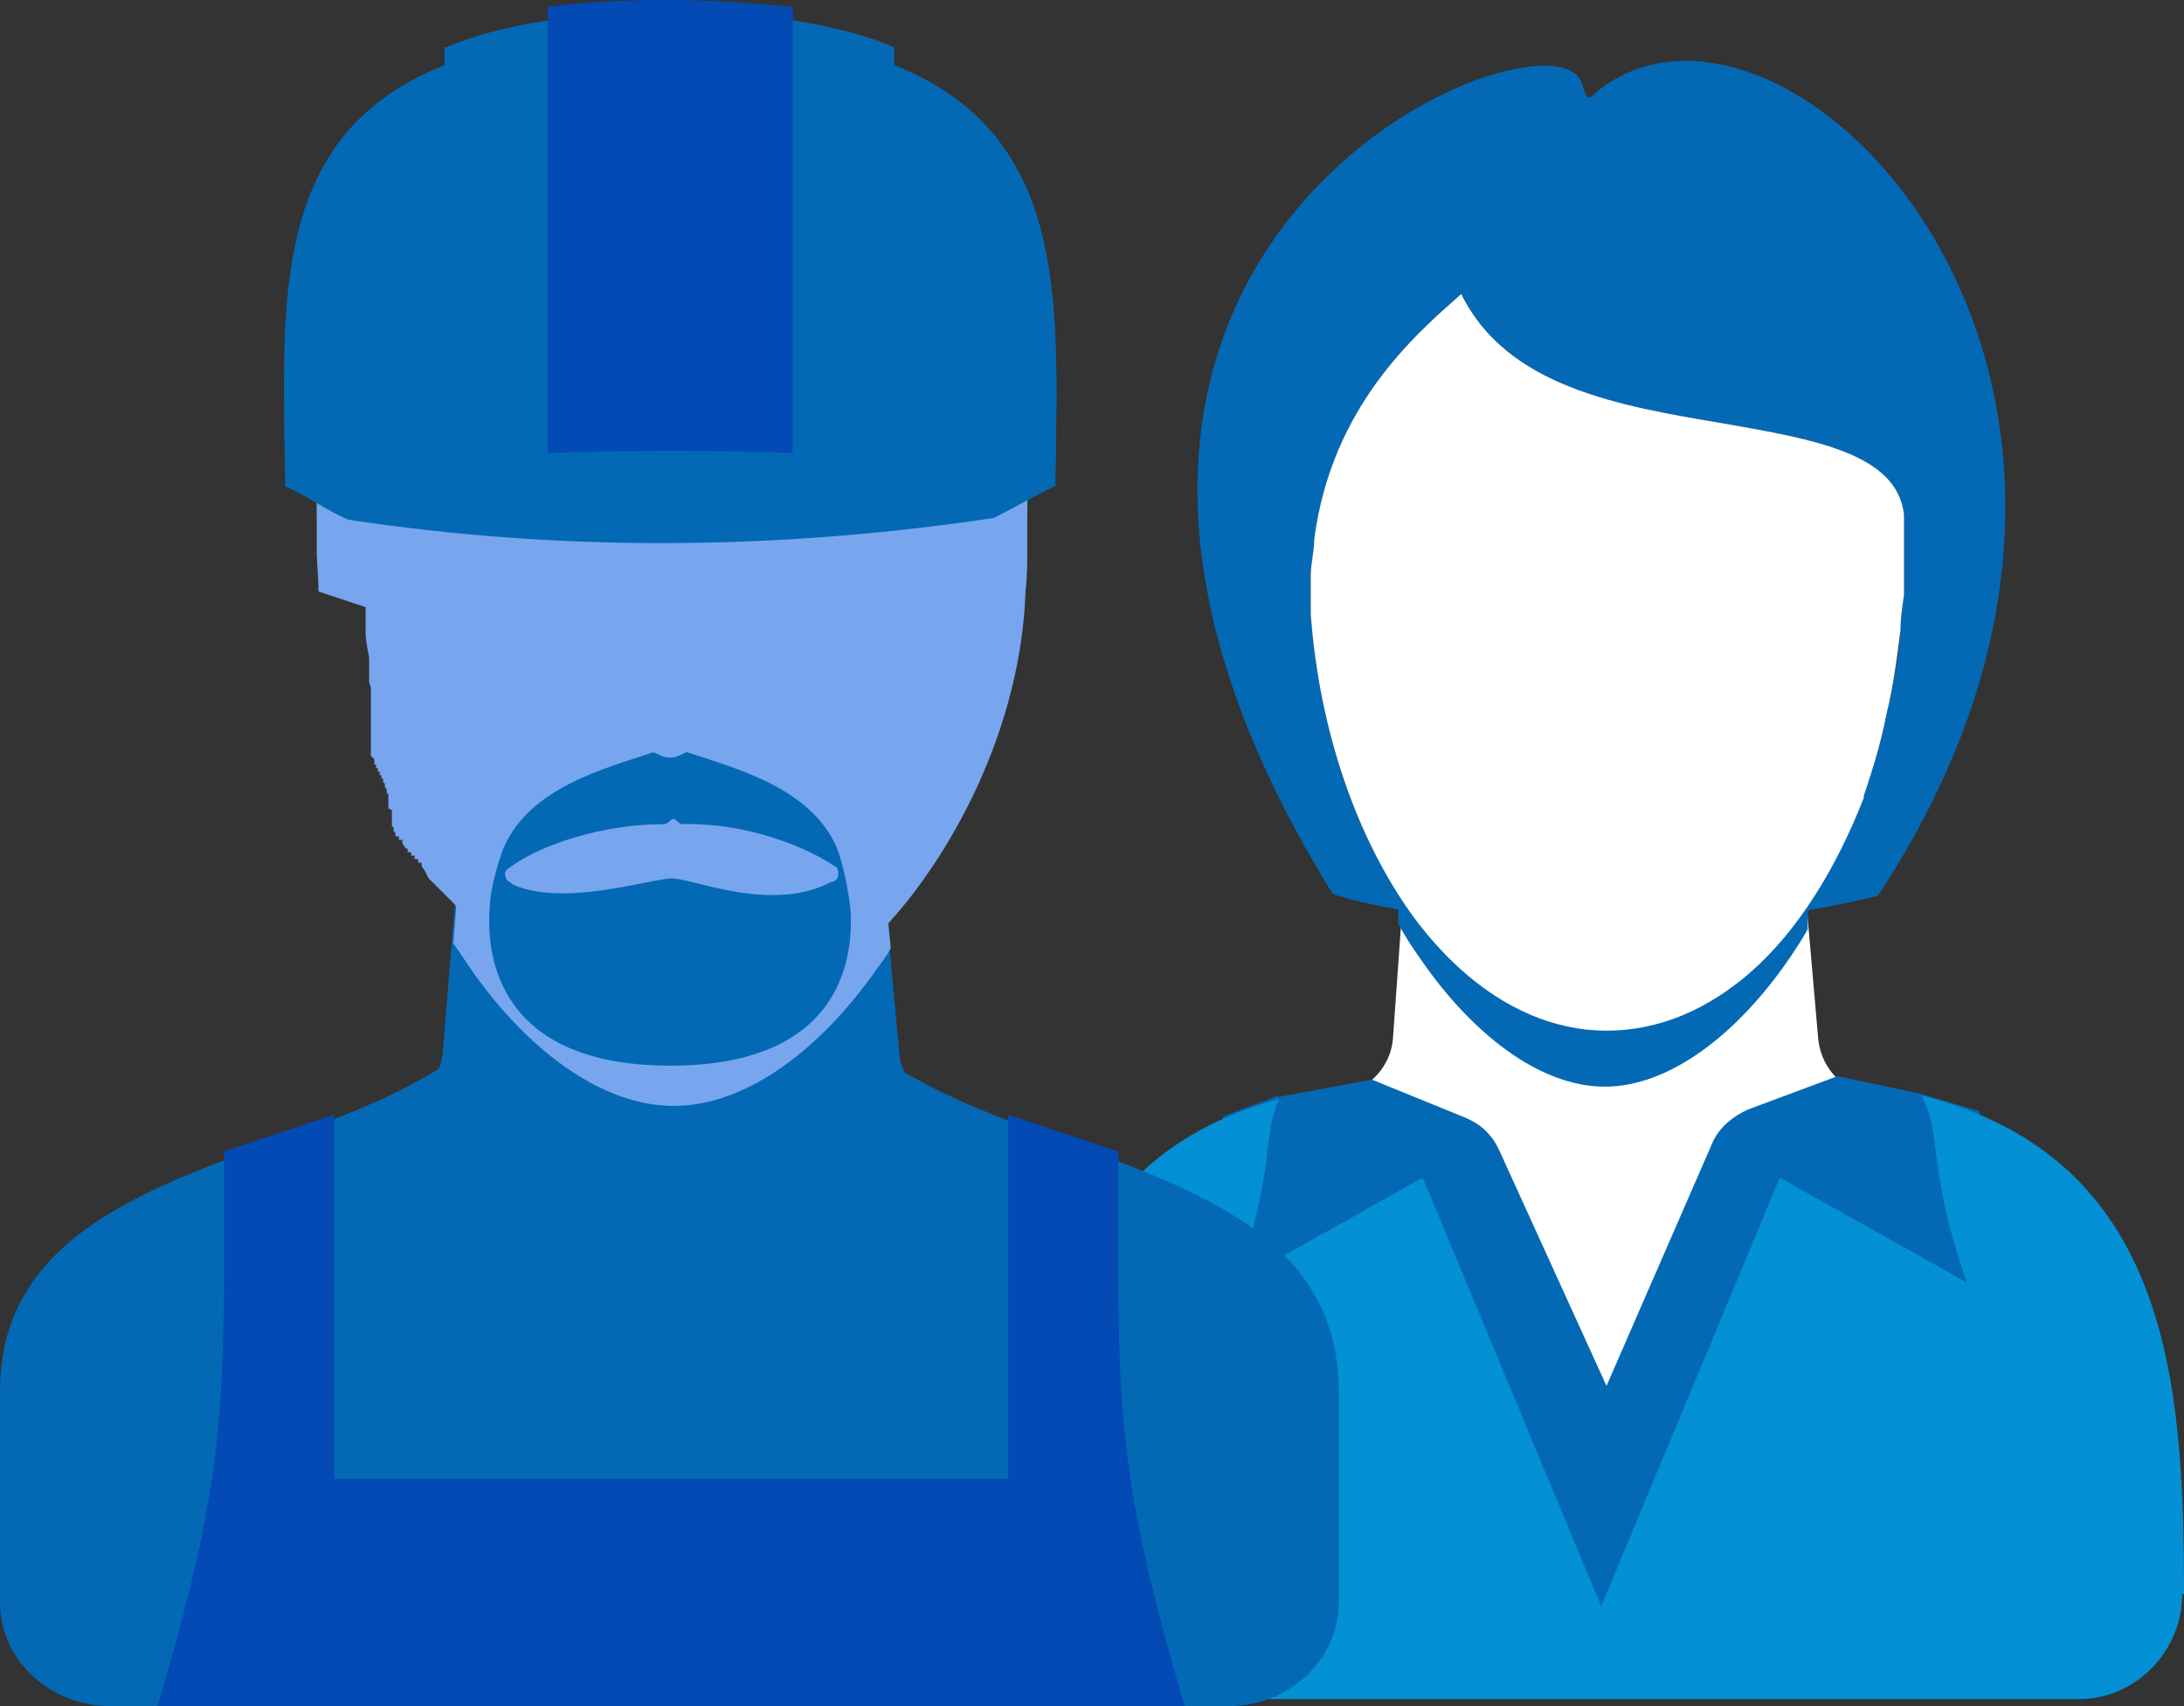<?xml version="1.0" encoding="UTF-8"?><svg id="_レイヤー_2" xmlns="http://www.w3.org/2000/svg" viewBox="0 0 12.48 9.75"><rect x="0" y="0" width="12.48" height="9.75" fill="#333333" stroke="none"/><defs><style>.cls-1{fill:#fff;}.cls-1,.cls-2,.cls-3,.cls-4,.cls-5{fill-rule:evenodd;}.cls-2{fill:#0390d4;}.cls-3{fill:#034ab5;}.cls-4{fill:#0369b5;}.cls-5{fill:#78a6ee;}</style></defs><g id="_情報"><path class="cls-1" d="m8.13,3.41h2.04s.22,2.53.22,2.53c.02.18.16.31.33.32h.04s-.53.5-.53.5l-1.05,1.53-1.04-1.56-.55-.47h.08c.16-.04.28-.17.29-.33l.18-2.52Z"/><path class="cls-4" d="m8,5.19h2.33s0,.12,0,.12c-.04.07-.06.1-.1.16-.3.44-.69.74-1.06.74-.37,0-.76-.3-1.06-.74-.05-.07-.08-.12-.12-.19v-.09Z"/><path class="cls-4" d="m7.3,6.27l.54-.1.54.22c.09.04.15.1.19.19l.61,1.34.61-1.4c.04-.08.11-.14.2-.18l.51-.19.47.1.34.1.59,3.34h-5.42s.51-3.31.51-3.31l.32-.12Z"/><path class="cls-2" d="m12.48,9.11c0-1.21-.08-2.49-1.5-2.85.12.22.03.42.26,1.07l-1.07-.6c-.34.82-.68,1.63-1.02,2.45l-1.02-2.45-1.07.6c.23-.63.15-.84.25-1.05-1.36.37-1.44,1.64-1.44,2.83,0,.33.27.6.59.6,1.81,0,3.61,0,5.42,0,.32,0,.59-.27.59-.6Z"/><path class="cls-4" d="m7.61,5.1C5.31,1.37,8.9-.04,9.04.48c.04.13.04.07.13.01,1.1-.77,3.49,1.71,1.56,4.63-.12.03-.27.06-.44.09h0c.14-.18.26-.41.36-.66h0c.05-.15.1-.31.13-.47.04-.16.07-.32.08-.48h0c0-.07.01-.13.02-.2,0-.06,0-.13,0-.21,0-.06,0-.1,0-.13,0-.04,0-.08,0-.12-.04-.35-.52-.43-1.03-.52-.6-.1-1.24-.21-1.5-.74h0c-.26.23-.74.64-.84,1.4,0,.07-.02.14-.02.21,0,.07,0,.15,0,.22h0c.05.67.26,1.27.57,1.7-.17-.03-.32-.06-.44-.1Z"/><path class="cls-1" d="m10.65,4.55c.05-.15.1-.31.13-.47.04-.16.06-.32.08-.48h0c0-.07.01-.13.02-.2,0-.06,0-.13,0-.21,0-.06,0-.1,0-.13,0-.04,0-.08,0-.12-.04-.35-.52-.43-1.03-.52-.6-.1-1.24-.21-1.5-.74h0c-.26.23-.74.64-.84,1.4,0,.07-.02.14-.02.21,0,.07,0,.15,0,.22h0c.05.68.27,1.29.58,1.72h0c.3.41.69.66,1.11.66.3,0,.58-.12.83-.34h0c.26-.23.48-.58.64-.99h0Z"/><path class="cls-4" d="m2.73,3.55h2.18l.23,2.48c.02.17.17.31.35.31h.04s-.28.93-.28.93l-2.9-.23-.21-.7h.08c.17-.04.29-.16.31-.32l.2-2.47Z"/><path class="cls-5" d="m2.73,3.55h2.18l.18,1.87c-.04.07-.07.1-.11.16-.32.44-.73.74-1.13.74s-.81-.3-1.13-.74c-.05-.07-.08-.12-.13-.19l.15-1.85Z"/><path class="cls-5" d="m1.82,3.38h0c0-.08-.01-.16-.01-.24h0s0-.02,0-.02c0-.04,0-.08,0-.12,0-1.47-.27-2.65,2.03-2.65,2.3,0,2.03,1.19,2.03,2.65,0,.04,0,.08,0,.12h0v.02c0,.08,0,.16-.01.24-.02.62-.28,1.26-.66,1.75-.38.48-.88.82-1.35.81h-.04s-.02,0-.02,0h-.02s-.02,0-.02,0h-.02s-.02,0-.02,0h-.02s-.02,0-.02,0h-.02s-.02,0-.02,0h-.02s-.02,0-.02,0h-.02s-.02-.01-.02-.01h-.02s-.02-.01-.02-.01h-.02s-.02-.02-.02-.02h-.02s-.02-.02-.02-.02h-.02s-.02-.02-.02-.02h-.02s-.02-.02-.02-.02h-.02s-.02-.02-.02-.02h-.02s-.02-.02-.02-.02h-.02s-.02-.03-.02-.03h-.02s-.02-.03-.02-.03h-.02s-.02-.03-.02-.03h-.02s-.02-.03-.02-.03l-.02-.02-.02-.02-.02-.02-.02-.02-.02-.02-.02-.02-.02-.02-.02-.02-.02-.02-.02-.02-.02-.02-.02-.02-.02-.02-.02-.02-.02-.02-.02-.02-.02-.02-.02-.02-.02-.02-.02-.02-.02-.02-.02-.02-.02-.02-.02-.02-.02-.02-.02-.02-.02-.02-.02-.02h0l-.02-.02h0s-.02-.02-.02-.02h0s-.02-.02-.02-.02h0s-.02-.02-.02-.02h0s-.02-.02-.02-.02h0s-.01-.02-.01-.02h0s-.01-.02-.01-.02h0s-.02-.03-.02-.03v-.02s-.02,0-.02,0v-.02s-.02,0-.02,0v-.02s-.02,0-.02,0v-.02s-.02,0-.02,0v-.02s-.01,0-.01,0l-.02-.03v-.02s-.02,0-.02,0v-.02s-.02,0-.02,0v-.02s-.01-.01-.01-.01v-.02s-.01-.01-.01-.01h0s0-.03,0-.03h0s0-.03,0-.03h0v-.03s-.02-.01-.02-.01h0s0-.03,0-.03h0s0-.03,0-.03v-.02s-.01-.01-.01-.01v-.02s-.01-.01-.01-.01v-.02s-.01-.01-.01-.01v-.02s-.01,0-.01,0v-.02s-.01,0-.01,0v-.02s-.01,0-.01,0v-.02s-.01,0-.01,0v-.02s-.01,0-.01,0v-.03s-.02-.02-.02-.02h0s0-.03,0-.03h0s0-.03,0-.03h0s0-.03,0-.03h0s0-.03,0-.03h0s0-.03,0-.03h0s0-.03,0-.03h0s0-.03,0-.03h0s0-.03,0-.03h0s0-.03,0-.03h0s0-.03,0-.03h0v-.03s0,0,0,0v-.03s0,0,0,0v-.03s-.01-.03-.01-.03h0s0-.03,0-.03h0s0-.03,0-.03c0-.02,0-.04,0-.06h0s0,0,0,0v-.02s-.02-.1-.02-.14h0s0-.03,0-.03v-.03s0,0,0,0h0s0-.03,0-.03h0s0-.03,0-.03v-.03Z"/><path class="cls-4" d="m2.52,6.1C1.63,6.67,0,6.72,0,7.95c0,.4,0,.81,0,1.21,0,.33.29.59.63.59,2.13,0,4.26,0,6.39,0,.35,0,.63-.27.63-.59v-1.21c0-1.23-1.61-1.28-2.51-1.84-.91.59-1.58.8-2.64,0Z"/><path class="cls-4" d="m1.63,2.78c-.02-1.38-.15-2.6,2.2-2.6,2.33,0,2.22,1.23,2.2,2.59-1.48-.22-2.94-.22-4.4.01Z"/><path class="cls-4" d="m3.83.18h0c2.33,0,2.22,1.23,2.2,2.59-.74-.11-1.47-.16-2.2-.15V.18Z"/><path class="cls-3" d="m6.76,9.75H1.91s-.63,0-.63,0h-.38c.41-1.38.38-1.73.38-3.17l.63-.21v2.08s3.85,0,3.85,0v-2.08s.63.21.63.21c0,1.44-.03,1.78.38,3.17Z"/><path class="cls-4" d="m2.55.27c.31-.13.73-.2,1.28-.2.55,0,.97.07,1.28.2v2.38c-.86-.08-1.72-.07-2.57,0V.27Z"/><path class="cls-3" d="m3.13.04c.21-.03.44-.04.7-.04s.49.02.7.04v2.67c-.47-.02-.94-.01-1.4.01V.04Z"/><path class="cls-4" d="m1.99,2.97c-.12-.05-.24-.14-.36-.19.76-.28,3.73-.26,4.41-.01l-.36.19c-1.27.19-2.5.19-3.69.01Z"/><path class="cls-4" d="m2.88,4.84c.15-.34.58-.45.85-.54.02,0,.05.03.1.03s.09-.04.1-.03c.27.09.7.2.85.54.04.1.07.26.08.36.02.31-.08.89-1.03.89h0c-.97,0-1.06-.61-1.03-.92,0-.08.05-.26.08-.33h0Zm.04.21c.29.14.8-.03.92-.03s.57.2.91.02c.02,0,.04-.02.04-.04,0-.02,0-.04-.02-.05-.18-.12-.52-.25-.87-.24-.02,0-.04-.03-.05-.03-.02,0-.03.03-.06.03-.35,0-.71.12-.88.25-.02.01-.03.03-.02.05,0,.02.02.03.04.04Z"/></g></svg>